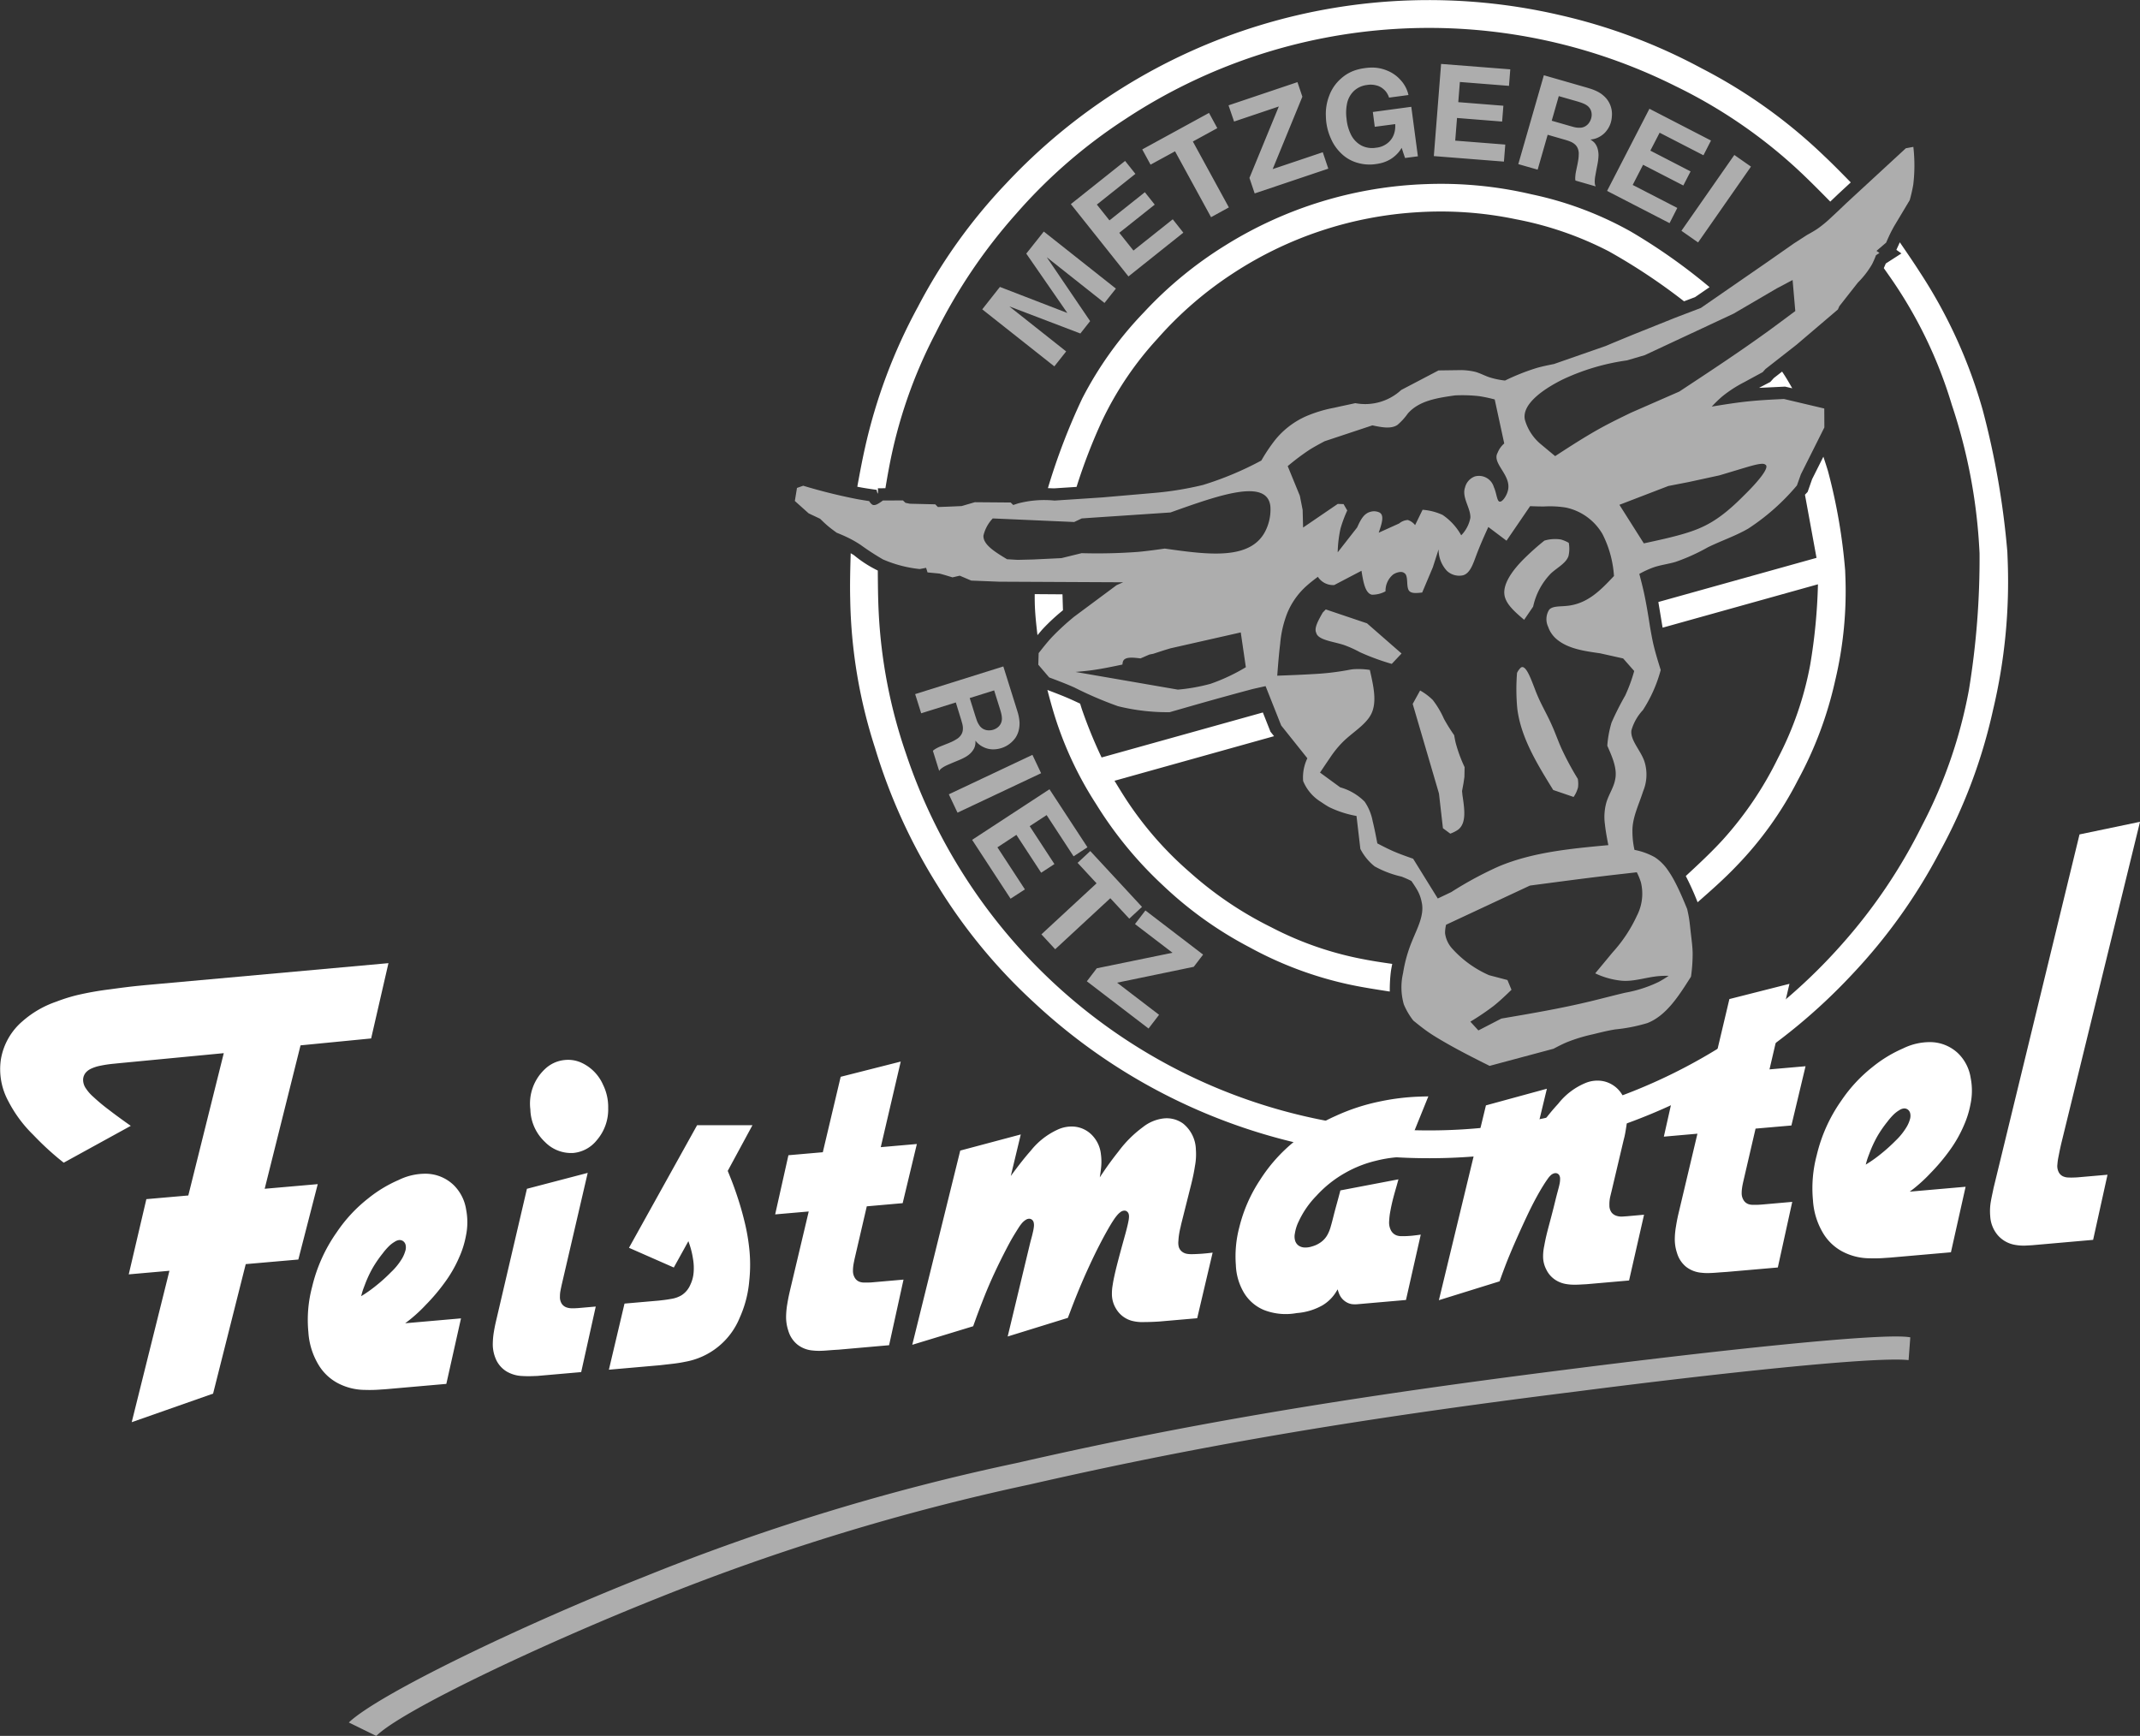 <svg id="feistmantel" xmlns="http://www.w3.org/2000/svg" xmlns:xlink="http://www.w3.org/1999/xlink" width="238.734" height="193.649" viewBox="0 0 238.734 193.649">
  <rect x="0" y="0" width="238.734" height="193.649" fill="#333333" stroke="none"/>
  <defs>
    <clipPath id="clip-path">
      <rect id="Rechteck_95" data-name="Rechteck 95" width="238.734" height="193.649" fill="none"/>
    </clipPath>
    <clipPath id="clip-path-3">
      <rect id="Rechteck_90" data-name="Rechteck 90" width="85.759" height="33.746" fill="none"/>
    </clipPath>
    <clipPath id="clip-path-4">
      <rect id="Rechteck_91" data-name="Rechteck 91" width="32.125" height="40.392" fill="none"/>
    </clipPath>
    <clipPath id="clip-path-5">
      <rect id="Rechteck_92" data-name="Rechteck 92" width="124.901" height="102.519" fill="none"/>
    </clipPath>
    <clipPath id="clip-path-6">
      <rect id="Rechteck_93" data-name="Rechteck 93" width="174.198" height="44.557" fill="none"/>
    </clipPath>
  </defs>
  <g id="Gruppe_253" data-name="Gruppe 253" clip-path="url(#clip-path)">
    <g id="Gruppe_252" data-name="Gruppe 252">
      <g id="Gruppe_251" data-name="Gruppe 251" clip-path="url(#clip-path)">
        <path id="Pfad_127" data-name="Pfad 127" d="M171.856,29.909l.22-.513,1.746-1.124-.564-.4.384-.842c.768,1.124,1.542,2.246,2.278,3.4A55.449,55.449,0,0,1,182.9,45.776a91.861,91.861,0,0,1,2.739,15.8c.01.278.022.555.032.834a61.842,61.842,0,0,1-1.63,16.786,59.56,59.56,0,0,1-5.921,15.788,61.648,61.648,0,0,1-9.8,13.718,64.537,64.537,0,0,1-28.372,17.7,64.569,64.569,0,0,1-33.419,1.134,64.568,64.568,0,0,1-29.5-15.723A61.084,61.084,0,0,1,66.3,98.791a62.892,62.892,0,0,1-6.98-15.352,56.776,56.776,0,0,1-2.771-16.63c-.042-1.7.007-3.4.055-5.094.121.072.243.143.361.216a13.136,13.136,0,0,0,2.65,1.711l.012.007c.01,1.553.023,3.107.1,4.66A56.956,56.956,0,0,0,62.773,84.07a61.53,61.53,0,0,0,17.546,26.559,61.491,61.491,0,0,0,28.474,14.231,61.493,61.493,0,0,0,31.776-1.916A61.437,61.437,0,0,0,167.127,105.4a60.032,60.032,0,0,0,8.991-13.3,53.512,53.512,0,0,0,5.24-15.181,90.65,90.65,0,0,0,1.179-15.2c-.013-.268-.027-.54-.045-.81a60.749,60.749,0,0,0-3.05-15.754,49.916,49.916,0,0,0-7.027-14.446c-.186-.268-.376-.535-.56-.8m-5.973-7.418c-1.305-1.327-2.612-2.649-3.982-3.9A56.268,56.268,0,0,0,148.6,9.6a61.478,61.478,0,0,0-31.187-6.374A61.476,61.476,0,0,0,87.215,13.3,58.2,58.2,0,0,0,75.088,23.82a60.11,60.11,0,0,0-8.991,13.3A53.568,53.568,0,0,0,60.857,52.3c-.138.72-.258,1.444-.381,2.164l-.842.007a2.1,2.1,0,0,1-.018.612,1.879,1.879,0,0,1-.109-.436c-.637-.089-1.275-.179-1.906-.3-.087-.017-.174-.032-.26-.052.262-1.427.525-2.853.842-4.272A60.285,60.285,0,0,1,64.1,34.233a60.58,60.58,0,0,1,9.8-13.718,64.561,64.561,0,0,1,28.372-17.7A64.619,64.619,0,0,1,135.7,1.681,62.449,62.449,0,0,1,151.489,7.6a58.079,58.079,0,0,1,13.715,9.8c1.015.956,1.989,1.953,2.966,2.949l-1.4,1.295Zm-2.823,32.7.3-.317.5-1.426,1.255-2.5c.176.532.352,1.067.513,1.6a62.574,62.574,0,0,1,1.916,11.073c.008.191.015.387.022.579a42.963,42.963,0,0,1-1.144,11.759,42.44,42.44,0,0,1-4.143,11.056,39.723,39.723,0,0,1-6.864,9.6c-1.362,1.429-2.845,2.733-4.331,4.039a29.385,29.385,0,0,0-1.313-2.917l-.007-.01c1.416-1.31,2.828-2.62,4.126-4.039a39.349,39.349,0,0,0,6.16-9.115,37.154,37.154,0,0,0,3.593-10.4,62.742,62.742,0,0,0,.867-8.991l-17.328,4.839-.039-.22-.438-2.644,17.645-4.925Zm-5.076-11.925-.013-.018,1.221-.637.394-.436.923-.721c.079.116.156.235.233.352.32.491.609,1,.9,1.51l-.8-.186Zm-8.414-9.654a66.8,66.8,0,0,0-8.375-5.566,37.888,37.888,0,0,0-10.4-3.591,41.023,41.023,0,0,0-10.974-.778,42.119,42.119,0,0,0-20.691,6.9,41.123,41.123,0,0,0-8.3,7.206,36.9,36.9,0,0,0-6.165,9.119A62.561,62.561,0,0,0,81.8,54.316l-2.514.163-.681-.025a70.944,70.944,0,0,1,3.823-9.991,40.578,40.578,0,0,1,6.867-9.6,43.915,43.915,0,0,1,9.119-7.5,45.229,45.229,0,0,1,22.4-6.825,44.231,44.231,0,0,1,11.755,1.141,39.025,39.025,0,0,1,11.049,4.145,64.785,64.785,0,0,1,8.8,6.21L150.8,33.146ZM80.23,66.3l.054,1.778a22.342,22.342,0,0,0-2.244,2.078c-.206.226-.4.468-.6.7-.136-1.191-.273-2.384-.3-3.578-.007-.334-.01-.666-.007-1ZM82.2,78.494c.057.195.119.387.179.58A52.453,52.453,0,0,0,84.594,84.5l17.99-5.019.849,2.145.4.5L86.034,87.1c.381.624.762,1.251,1.159,1.87a38.975,38.975,0,0,0,7.21,8.308,40.533,40.533,0,0,0,9.112,6.16,37.106,37.106,0,0,0,10.4,3.59c1.028.2,2.067.352,3.1.5-.05.272-.106.545-.146.817a16.7,16.7,0,0,0-.126,2.268c-1.543-.238-3.085-.475-4.613-.805a41.3,41.3,0,0,1-11.053-4.143A42.744,42.744,0,0,1,91.472,98.8a43.8,43.8,0,0,1-7.5-9.119,40,40,0,0,1-4.888-10.746c-.191-.654-.364-1.307-.538-1.968.824.314,1.647.626,2.454.978.4.176.8.364,1.2.55" transform="translate(38.298 0)" fill="#fff"/>
        <g id="Gruppe_241" data-name="Gruppe 241" transform="translate(109.576 7.126)" opacity="0.6">
          <g id="Gruppe_240" data-name="Gruppe 240">
            <g id="Gruppe_239" data-name="Gruppe 239" clip-path="url(#clip-path-3)">
              <path id="Pfad_128" data-name="Pfad 128" d="M72.191,22.953l8.042,6.364-1.27,1.6-6.441-5.1,4.838,7.127-1.09,1.381L68.34,31.3l6.346,5.026-1.32,1.666-8.042-6.361,1.971-2.5,7.523,2.905-4.581-6.621Zm9.07-7.879,1.149,1.444-4.3,3.424,1.406,1.765,3.95-3.142,1.1,1.384-3.954,3.145,1.58,1.979,4.385-3.487,1.181,1.49L81.634,27.96l-6.425-8.068Zm9.36-5.356.926,1.7L88.82,12.909l4.017,7.351-1.988,1.09L86.832,14,84.1,15.49l-.926-1.7Zm9.867-3.434.549,1.625-3.313,8.077,5.589-1.88.616,1.83L95.716,18.7l-.584-1.729L98.41,9l-4.992,1.681L92.8,8.873Zm12.7,2.753.735,5.522-1.431.188c-.1-.292-.2-.582-.292-.874-.032-.087-.057-.173-.086-.26a1.522,1.522,0,0,1-.1.158c-.05.082-.109.163-.169.243a3.81,3.81,0,0,1-.532.547,3.421,3.421,0,0,1-.913.559,3.7,3.7,0,0,1-.768.237c-.146.032-.294.054-.438.074a4.763,4.763,0,0,1-2-.144,4.222,4.222,0,0,1-1.874-1.1,5.034,5.034,0,0,1-1.105-1.62,6.231,6.231,0,0,1-.554-2.457,5.586,5.586,0,0,1,.394-2.37,4.655,4.655,0,0,1,1.278-1.84,4.471,4.471,0,0,1,1.956-1.042,4.934,4.934,0,0,1,.649-.127,6.063,6.063,0,0,1,.723-.069,4.291,4.291,0,0,1,1.793.319,3.933,3.933,0,0,1,1.518,1.047,3.593,3.593,0,0,1,.673,1.008,3.745,3.745,0,0,1,.185.513c.013.057.027.116.044.173l-2.164.289a1.207,1.207,0,0,1-.045-.122,1.511,1.511,0,0,0-.092-.2,1.828,1.828,0,0,0-.483-.619,1.849,1.849,0,0,0-.824-.426,2.363,2.363,0,0,0-1.028-.04,2.579,2.579,0,0,0-1.443.656,2.69,2.69,0,0,0-.788,1.486,5.007,5.007,0,0,0-.042,1.62,4.93,4.93,0,0,0,.438,1.659,2.787,2.787,0,0,0,1.225,1.334,2.626,2.626,0,0,0,1.62.243,2.411,2.411,0,0,0,1.409-.612,2.16,2.16,0,0,0,.616-.961,2.568,2.568,0,0,0,.124-.736,1.393,1.393,0,0,0,0-.2c0-.042,0-.084-.007-.126l-2.276.3-.216-1.652Zm11.043-4.18L124.086,6.7l-5.479-.433-.178,2.251,5.032.4-.141,1.765-5.032-.4-.2,2.528,5.584.439-.151,1.9-7.819-.616.81-10.281Zm5.41,2.988-.787,2.746,2.062.592.278.077a2.556,2.556,0,0,0,.832.112,1.23,1.23,0,0,0,.569-.161,1.3,1.3,0,0,0,.49-.493,1.534,1.534,0,0,0,.223-.711,1.31,1.31,0,0,0-.141-.691,1.269,1.269,0,0,0-.434-.465,2.1,2.1,0,0,0-.372-.19,3.854,3.854,0,0,0-.384-.141l-.176-.057Zm-1.664-2.328,4.791,1.377c.106.032.216.064.32.1a5.105,5.105,0,0,1,.921.371,3.144,3.144,0,0,1,.683.483,2.633,2.633,0,0,1,.658.916,2.7,2.7,0,0,1,.208,1.394,2.749,2.749,0,0,1-.532,1.476,2.466,2.466,0,0,1-.805.725,2.309,2.309,0,0,1-.52.23,2.521,2.521,0,0,1-.393.084c-.05,0-.1.01-.141.013.034.022.07.04.1.064a1.927,1.927,0,0,1,.2.151,1.294,1.294,0,0,1,.226.233,1.65,1.65,0,0,1,.19.324,1.942,1.942,0,0,1,.146.493,2.619,2.619,0,0,1,.032.733,5.832,5.832,0,0,1-.1.746c-.062.327-.129.654-.186.98-.025.129-.045.253-.069.381a3.1,3.1,0,0,0-.049.461,1.369,1.369,0,0,0,0,.235c0,.05.005.1.01.151a.667.667,0,0,0,.037.138,1.114,1.114,0,0,0,.06.141l-2.258-.651a.486.486,0,0,1-.015-.067,1.126,1.126,0,0,1-.015-.225,2.531,2.531,0,0,1,.018-.255,3.023,3.023,0,0,1,.055-.4c.029-.158.062-.31.094-.465.039-.186.081-.369.114-.554.017-.094.032-.186.049-.28a4.273,4.273,0,0,0,.06-.639,1.582,1.582,0,0,0-.116-.728,1.221,1.221,0,0,0-.376-.48,1.693,1.693,0,0,0-.424-.247,3.807,3.807,0,0,0-.374-.138c-.077-.023-.151-.049-.226-.07l-1.949-.562-1.117,3.892-2.159-.617ZM146.622,12.8l-.842,1.644-4.888-2.518-1.035,2,4.487,2.317-.809,1.572-4.489-2.312-1.159,2.251,4.977,2.565L142,22.015l-6.971-3.595,4.724-9.165Zm4.46,2.909-5.9,8.459-1.857-1.3,5.9-8.458Z" transform="translate(-65.323 -4.248)" fill="#fff"/>
            </g>
          </g>
        </g>
        <g id="Gruppe_244" data-name="Gruppe 244" transform="translate(102.091 74.346)" opacity="0.6">
          <g id="Gruppe_243" data-name="Gruppe 243">
            <g id="Gruppe_242" data-name="Gruppe 242" clip-path="url(#clip-path-4)">
              <path id="Pfad_129" data-name="Pfad 129" d="M69.676,46.993l-2.726.854.644,2.053c.029.091.06.179.092.273a2.532,2.532,0,0,0,.362.751,1.224,1.224,0,0,0,.448.391,1.352,1.352,0,0,0,.683.134,1.5,1.5,0,0,0,.715-.208,1.279,1.279,0,0,0,.5-.5,1.243,1.243,0,0,0,.148-.617,2.3,2.3,0,0,0-.045-.413,3.92,3.92,0,0,0-.1-.4c-.017-.057-.032-.119-.052-.179ZM70.7,44.321l1.493,4.757c.032.106.064.211.1.32a5.06,5.06,0,0,1,.2.973,3.166,3.166,0,0,1-.027.835,2.645,2.645,0,0,1-.4,1.055,3.045,3.045,0,0,1-2.572,1.31,2.467,2.467,0,0,1-1.052-.273,2.245,2.245,0,0,1-.476-.307,2.181,2.181,0,0,1-.289-.282l-.087-.109c0,.042,0,.084,0,.124a1.677,1.677,0,0,1-.082.567,1.438,1.438,0,0,1-.168.337,1.95,1.95,0,0,1-.325.4,2.857,2.857,0,0,1-.6.429,6.008,6.008,0,0,1-.681.322c-.305.129-.616.253-.919.386-.119.047-.238.1-.356.153a4.578,4.578,0,0,0-.414.211c-.067.042-.131.084-.195.129-.042.029-.081.06-.119.092a.911.911,0,0,0-.1.1c-.032.042-.057.087-.087.127l-.7-2.238c.017-.02.032-.035.049-.052a1.351,1.351,0,0,1,.183-.134,2.2,2.2,0,0,1,.22-.127c.119-.065.242-.122.362-.174.148-.06.3-.117.439-.176.176-.07.352-.138.525-.208.087-.039.173-.074.26-.111a4.551,4.551,0,0,0,.57-.305,1.545,1.545,0,0,0,.54-.5,1.224,1.224,0,0,0,.193-.575,1.823,1.823,0,0,0-.025-.488,3.411,3.411,0,0,0-.1-.391c-.018-.075-.042-.153-.064-.23L65.4,48.338l-3.863,1.209-.673-2.139Zm4.215,11.911-9.327,4.4-.968-2.046,9.327-4.4Zm5.17,8.261-1.547,1.011-3.008-4.6-1.89,1.236L76.4,66.367l-1.479.966L72.159,63.11,70.042,64.5l3.065,4.692-1.6,1.038-4.288-6.564,8.629-5.643Zm6.086,6.653-1.422,1.312-2.114-2.28L76.486,75.87l-1.538-1.662L81.1,68.516l-2.114-2.285L80.4,64.916Zm6.815,5.322-1.045,1.362L83.391,79.6l4.683,3.583L86.9,84.714l-6.883-5.269,1.11-1.451,8.446-1.733-4.185-3.2,1.162-1.518Z" transform="translate(-60.862 -44.322)" fill="#fff"/>
            </g>
          </g>
        </g>
        <g id="Gruppe_247" data-name="Gruppe 247" transform="translate(88.672 16.385)" opacity="0.6">
          <g id="Gruppe_246" data-name="Gruppe 246">
            <g id="Gruppe_245" data-name="Gruppe 245" clip-path="url(#clip-path-5)">
              <path id="Pfad_130" data-name="Pfad 130" d="M130.363,112.288c-1.86-.933-3.719-1.869-5.505-2.932-.485-.285-.961-.579-1.419-.9-.545-.384-1.063-.8-1.583-1.223a7.918,7.918,0,0,1-1.057-1.8,6.951,6.951,0,0,1-.086-3.491,15.748,15.748,0,0,1,1.035-3.652c.564-1.392,1.367-2.847,1.043-4.259a4.352,4.352,0,0,0-.6-1.535c-.173-.289-.359-.56-.545-.832a11.7,11.7,0,0,0-1.1-.49,11.348,11.348,0,0,1-3.008-1.144,5.977,5.977,0,0,1-1.589-1.947l-.431-3.674a11.656,11.656,0,0,1-3.031-.978c-.324-.176-.631-.384-.938-.592a4.924,4.924,0,0,1-1.983-2.328,4.929,4.929,0,0,1,.471-2.54l-2.919-3.655-1.743-4.392-1.406.315c-.874.233-1.748.466-2.62.708-2.229.607-4.452,1.248-6.674,1.885a23.008,23.008,0,0,1-5.765-.669,41.791,41.791,0,0,1-4.875-2.092c-.923-.409-1.86-.765-2.8-1.117L80.02,67.535l.04-1.293c.478-.606.951-1.211,1.471-1.771a27.794,27.794,0,0,1,2.5-2.3l4.727-3.511.725-.32-13.869-.067-3.075-.122-1.282-.547-.807.186-.941-.283-.5-.138-1.345-.131-.161-.512-.708.138a13.884,13.884,0,0,1-4.1-1.074,28.579,28.579,0,0,1-2.5-1.624,12.182,12.182,0,0,0-1.545-.871c-.367-.176-.745-.33-1.121-.485-.335-.243-.669-.486-.986-.755-.3-.253-.58-.525-.862-.8L54.4,50.649,52.861,49.27l.238-1.454.694-.247a61.052,61.052,0,0,0,6.05,1.5c.436.077.871.148,1.31.215a1.292,1.292,0,0,0,.334.387c.314.19.758-.134,1.2-.455l2.233-.007.283.268.491.1,2.832.067.29.3c.376-.012.746-.025,1.119-.039.512-.018,1.022-.044,1.533-.067l1.471-.429,4,.032.287.277.52-.171a11.5,11.5,0,0,1,4.08-.322l5.324-.351,5.78-.5a36.215,36.215,0,0,0,5.462-.891,36.012,36.012,0,0,0,6.512-2.726,19.318,19.318,0,0,1,1.493-2.239,9.283,9.283,0,0,1,3.414-2.664,14.976,14.976,0,0,1,3.229-.986c.785-.176,1.565-.341,2.347-.51a5.917,5.917,0,0,0,5.116-1.468l4.167-2.184,2.578-.035a7.275,7.275,0,0,1,1.547.2c.525.151,1.022.423,1.547.6a9.063,9.063,0,0,0,1.743.364,24.808,24.808,0,0,1,3.526-1.4c.636-.183,1.282-.312,1.936-.443l5.769-2.011c.349-.144.7-.3,1.047-.439q1.082-.45,2.162-.892l4.6-1.842,2.806-1.07,7.443-5.141,2.892-2.026,1.518-.98c.408-.225.817-.453,1.2-.715a13.06,13.06,0,0,0,1.471-1.218c.585-.538,1.156-1.085,1.726-1.63L176.8,9.924l.839-.156a18.024,18.024,0,0,1-.01,4.22,17.628,17.628,0,0,1-.394,1.723l-1.751,2.925c-.084.151-.163.3-.243.448-.235.445-.439.909-.641,1.37l-1.074.916.33.231-.381.247a10.2,10.2,0,0,1-.45,1.028,10,10,0,0,1-1.575,2.033l-.939,1.193-1.127,1.438-.163.369L164.6,31.845l-3.459,2.707-.314.349c-.676.366-1.349.73-2.025,1.1a14.146,14.146,0,0,0-2.466,1.592,14.418,14.418,0,0,0-1.186,1.146c1.367-.223,2.736-.445,4.113-.585,1.307-.134,2.624-.2,3.939-.263l4.5,1.063.01,2.112-2.62,5.23-.441,1.24a24.65,24.65,0,0,1-5.443,4.823c-1.412.817-3,1.345-4.5,2.082a22.038,22.038,0,0,1-3.566,1.615c-.842.255-1.738.349-2.565.649a10.843,10.843,0,0,0-1.508.7c.169.644.335,1.288.483,1.936.3,1.352.515,2.719.73,4.086.094.528.19,1.057.3,1.582.233,1.055.554,2.085.874,3.117a15.665,15.665,0,0,1-1.989,4.475,5.492,5.492,0,0,0-1.283,2.273c-.136,1.129,1.121,2.3,1.491,3.57a4.855,4.855,0,0,1-.185,3.219c-.485,1.523-1.218,2.949-1.189,4.457a9.4,9.4,0,0,0,.228,2.073,7.556,7.556,0,0,1,2.28.827,5.3,5.3,0,0,1,1.478,1.485,10.9,10.9,0,0,1,.758,1.263c.513.973.939,1.994,1.362,3.019.067.3.134.6.185.9.1.58.151,1.169.218,1.751.084.75.193,1.5.208,2.246a17.844,17.844,0,0,1-.185,2.652c-1.376,2.169-2.746,4.336-4.856,5.173a18.614,18.614,0,0,1-3.617.713c-.845.139-1.656.344-2.479.545a18.162,18.162,0,0,0-2.878.877c-.513.211-1.006.471-1.5.731Zm-1.246-3.954,2.56-1.322c3.34-.57,6.681-1.137,9.951-1.929,1.282-.307,2.553-.649,3.853-.954a14.38,14.38,0,0,0,3.736-1.2,12.59,12.59,0,0,0,1.131-.691c-.352,0-.7,0-1.05.032-1.464.112-2.941.683-4.363.5a8.874,8.874,0,0,1-2.786-.805c.646-.778,1.293-1.553,1.934-2.332a16.078,16.078,0,0,0,2.719-4.1,5.354,5.354,0,0,0,.446-3.716,6.882,6.882,0,0,0-.46-1.127c-1.223.141-2.446.275-3.674.423-2.751.327-5.5.7-8.245,1.06l-9.358,4.37a3.85,3.85,0,0,0-.112.958,3.136,3.136,0,0,0,.81,1.719,12.031,12.031,0,0,0,4.106,2.954l2.043.537.45,1.087c-.644.624-1.292,1.245-1.989,1.8a28.761,28.761,0,0,1-2.6,1.758Zm-4.532-14.718,1.506-.716a40.75,40.75,0,0,1,5.307-2.867c3.789-1.585,8-1.979,12.215-2.37-.153-.778-.3-1.553-.384-2.348a6.023,6.023,0,0,1,.158-2.389c.252-.877.819-1.686.976-2.531.285-1.216-.292-2.52-.866-3.821a11.724,11.724,0,0,1,.481-2.6,32.624,32.624,0,0,1,1.521-3.008,17.959,17.959,0,0,0,1-2.729l-1.233-1.4-2.572-.574c-1.751-.247-3.508-.5-4.756-1.5A3.135,3.135,0,0,1,136.9,63.31a1.981,1.981,0,0,1,.106-1.9c.352-.419,1.141-.359,1.845-.426,2.4-.176,3.895-1.758,5.391-3.343a11.993,11.993,0,0,0-1.282-4.68,6.213,6.213,0,0,0-4.078-2.956,11.326,11.326,0,0,0-2.444-.122c-.518,0-1.037-.015-1.553-.035L132.254,53.7l-2.031-1.528c-.458,1.013-.919,2.028-1.384,3.274-.335.9-.679,1.931-1.464,2.12a2,2,0,0,1-1.768-.5,3.492,3.492,0,0,1-.931-2.4l-.641,2-1.189,2.816c-.607.067-1.219.134-1.473-.21-.349-.47-.018-1.713-.547-1.976-.267-.215-.84-.079-1.214.173a2.334,2.334,0,0,0-.855,1.877,3.052,3.052,0,0,1-1.521.379c-.75-.158-.958-1.412-1.162-2.669l-3.04,1.592a2.023,2.023,0,0,1-1.825-.919c-.423.32-.844.637-1.24.993a8.3,8.3,0,0,0-2.187,3.085,12.084,12.084,0,0,0-.775,3.367c-.148,1.2-.242,2.4-.33,3.586,1.357-.049,2.719-.1,4.076-.183a29.153,29.153,0,0,0,3.679-.419c.23-.042.46-.089.694-.116a8.242,8.242,0,0,1,1.88.077c.409,1.8.822,3.588.149,4.927-.631,1.25-2.2,2.1-3.279,3.226a11.367,11.367,0,0,0-1.329,1.671c-.369.532-.731,1.08-1.1,1.625l2.251,1.646a6.2,6.2,0,0,1,2.729,1.6,5.684,5.684,0,0,1,.894,2.171c.208.845.364,1.666.522,2.483.56.292,1.124.584,1.7.839.746.33,1.518.6,2.293.872Zm1.4-7.231-.824-.609-.443-3.875-2.93-9.991.827-1.5a6.72,6.72,0,0,1,1.412,1.06,10.086,10.086,0,0,1,1.246,2.1,19.086,19.086,0,0,0,1.141,1.827c.047.278.1.56.163.835a16.117,16.117,0,0,0,1,2.729l-.02,1.089-.1.694-.163.881.044.465c.235,1.56.465,3.127-.49,3.853a3.962,3.962,0,0,1-.867.439m13.757-4.093-2.275-.778c-1.807-2.925-3.606-5.849-4.007-9.075a23.068,23.068,0,0,1-.029-3.987,1.968,1.968,0,0,1,.426-.592c.549-.391,1.134,1.287,1.538,2.322a17.613,17.613,0,0,0,.748,1.729c.351.711.8,1.538,1.161,2.355.4.884.7,1.758,1.079,2.607a32.613,32.613,0,0,0,1.828,3.4,3.31,3.31,0,0,1,.027.934,3.268,3.268,0,0,1-.5,1.087M119.453,67.443a26.034,26.034,0,0,1-3.544-1.3,12.565,12.565,0,0,0-1.8-.81c-1.186-.394-2.89-.537-3.085-1.364-.257-.525.24-1.391.73-2.254l.337-.347,4.6,1.552,3.853,3.365ZM95.592,70.315a20.671,20.671,0,0,0,3.632-.646,21.031,21.031,0,0,0,3.95-1.855l-.567-3.882L94.75,65.71l-.721.22c-.391.126-.778.253-1.169.382l-.445.089-.99.429c-.9-.106-1.807-.208-1.973.387a1.729,1.729,0,0,0-.045.3c-1.218.255-2.434.512-3.664.666-.525.067-1.048.112-1.573.159Zm38.628-7.788c-1.006-.862-2.011-1.721-2.187-2.722-.238-1.359,1.043-2.976,2.244-4.158a29,29,0,0,1,2.2-1.954,4.145,4.145,0,0,1,1.855-.124,4.071,4.071,0,0,1,.864.369,3.5,3.5,0,0,1-.032,1.483c-.275.807-1.268,1.283-1.966,1.941a7.581,7.581,0,0,0-1.974,3.692ZM147.572,54c1.57-.341,3.137-.676,4.487-1.08,2.32-.688,4-1.557,6.68-4.262,1.36-1.329,3-3.17,2.372-3.452-.278-.242-1.389.092-2.5.423l-2.607.783-3.434.746-2.261.439-5.462,2.1ZM127.2,53.1a3.8,3.8,0,0,0,1.02-1.941c.064-1.072-.99-2.286-.59-3.405a1.745,1.745,0,0,1,1.1-1.223,1.726,1.726,0,0,1,2.11,1.191c.32.686.344,1.654.679,1.619.247.04.694-.555.855-1.109.585-1.781-1.81-3.117-1.112-4.34A2.63,2.63,0,0,1,132,42.854l-1.063-4.91a16.2,16.2,0,0,0-1.721-.366,16.607,16.607,0,0,0-2.729-.084c-1.984.289-3.97.577-5.239,2.013a6.873,6.873,0,0,1-1.161,1.277c-.716.481-1.765.267-2.8.052l-5.331,1.771c-.56.3-1.121.6-1.656.933a25.763,25.763,0,0,0-2.456,1.843l1.354,3.306.312,1.578.05,1.968,3.866-2.637.649.02.411.711a14.059,14.059,0,0,0-.753,2.026A13.7,13.7,0,0,0,113.42,55l2.169-2.776c.352-.765.7-1.535,1.473-1.743a1.414,1.414,0,0,1,1.032.081c.56.32.23,1.285-.1,2.248l2.286-1.033a1.663,1.663,0,0,1,.958-.386,1.689,1.689,0,0,1,.817.574l.835-1.713a6.521,6.521,0,0,1,2.226.57A6.625,6.625,0,0,1,127.2,53.1m-33.05,1.483c4.871.686,9.743,1.374,11.309-2.181a5.311,5.311,0,0,0,.455-2.5c-.31-3.219-5.727-1.285-11.148.649q-3.12.209-6.243.418c-1.218.079-2.434.163-3.655.247l-.845.4-9.083-.4A4.16,4.16,0,0,0,73.9,53.135c-.044,1.013,1.295,1.823,2.634,2.634l1.186.07,1.723-.042,3.155-.151,2.258-.554a60.893,60.893,0,0,0,6.312-.144c1-.091,1.986-.231,2.979-.369m43.531-10.313c1.768-1.149,3.539-2.3,5.391-3.3,1-.54,2.033-1.04,3.061-1.54l5.4-2.363c3.341-2.2,6.681-4.4,9.92-6.745,1.011-.738,2.015-1.486,3.019-2.236l-.3-3.462-1.75.926-4.846,2.833L147.681,33l-1.994.587a24.811,24.811,0,0,0-7.106,2.1c-2.2,1.079-4.653,2.783-4.277,4.522A5.5,5.5,0,0,0,136,42.869Z" transform="translate(-52.862 -9.768)" fill="#fff"/>
            </g>
          </g>
        </g>
        <g id="Gruppe_250" data-name="Gruppe 250" transform="translate(38.911 149.092)" opacity="0.6">
          <g id="Gruppe_249" data-name="Gruppe 249">
            <g id="Gruppe_248" data-name="Gruppe 248" clip-path="url(#clip-path-6)">
              <path id="Pfad_131" data-name="Pfad 131" d="M197.395,88.978c-2.954-.585-22.509,1.575-38.625,3.632-26,3.289-43.221,6.3-61.06,10.385a246.671,246.671,0,0,0-41.6,12.708C42.591,121.052,26.55,128.755,23.2,131.942l3.061,1.5c2.86-2.828,18.274-10.147,31.319-15.342a253.229,253.229,0,0,1,41.6-12.713c17.8-4.068,35.089-7.143,61.065-10.38,14.99-1.932,33.1-3.92,36.959-3.489Z" transform="translate(-23.197 -88.881)" fill="#fff"/>
            </g>
          </g>
        </g>
        <path id="Pfad_132" data-name="Pfad 132" d="M24.964,80.466l-11.479,1.1c-.257.025-.51.05-.767.077a13.232,13.232,0,0,0-1.562.233,4.4,4.4,0,0,0-.961.307,1.838,1.838,0,0,0-.523.344,1.283,1.283,0,0,0-.4.864,1.686,1.686,0,0,0,.342,1.053,4.535,4.535,0,0,0,.782.884,21.058,21.058,0,0,0,1.743,1.454c.56.433,1.127.849,1.7,1.26.248.179.5.356.751.533l-7.481,4.11q-.3-.239-.6-.483a32.427,32.427,0,0,1-2.785-2.607A14.55,14.55,0,0,1,.923,85.812,7.459,7.459,0,0,1,.1,81.154a7.145,7.145,0,0,1,2.437-4.272,11.179,11.179,0,0,1,3.761-2.166A18.627,18.627,0,0,1,8.568,74a34.275,34.275,0,0,1,3.722-.658c1.107-.153,2.209-.3,3.321-.406l.592-.059,27.132-2.452-1.932,8.4-7.876.77-4,16,5.92-.518-2.166,8.411L27.414,104l-3.642,14.446-9.078,3.187,4.207-16.89-4.539.4,1.966-8.392,4.68-.409Zm15.323,27.112c.141-.086.282-.173.419-.262a15.091,15.091,0,0,0,1.246-.911,18.247,18.247,0,0,0,1.674-1.511,7.093,7.093,0,0,0,1.225-1.515,3.6,3.6,0,0,0,.352-.81,1.287,1.287,0,0,0,.042-.728.719.719,0,0,0-.292-.419.679.679,0,0,0-.426-.106,1.109,1.109,0,0,0-.493.19,3.325,3.325,0,0,0-.627.476,6.971,6.971,0,0,0-.708.814,13.441,13.441,0,0,0-1.115,1.615,12.992,12.992,0,0,0-.894,1.931c-.1.26-.2.518-.278.782-.044.151-.082.3-.124.455m11.14,2.473-1.637,7.309-6.691.587c-.191.015-.384.029-.575.039a15.4,15.4,0,0,1-1.8.045,6.589,6.589,0,0,1-3.046-.757,5.534,5.534,0,0,1-2.166-2.078,8.061,8.061,0,0,1-1.112-3.617,14.3,14.3,0,0,1,.418-5.041,17.552,17.552,0,0,1,2.751-6.1,16.469,16.469,0,0,1,3.5-3.766,14.624,14.624,0,0,1,3.4-2.057,6.754,6.754,0,0,1,3-.7A4.539,4.539,0,0,1,50.628,95.2,4.864,4.864,0,0,1,52,97.911a7.419,7.419,0,0,1-.03,2.972,10.425,10.425,0,0,1-.713,2.291,14.307,14.307,0,0,1-1.622,2.847,21.528,21.528,0,0,1-2.11,2.5,16.956,16.956,0,0,1-1.78,1.657c-.179.144-.362.282-.545.419Zm13.408,5.993-4.955.434c-.144,0-.289.007-.429.013a11.6,11.6,0,0,1-1.183-.01,3.737,3.737,0,0,1-1.709-.48,3.019,3.019,0,0,1-1.3-1.547,4.1,4.1,0,0,1-.283-1.672,8.666,8.666,0,0,1,.131-1.3c.05-.31.112-.622.183-.929.029-.134.06-.267.092-.4l3.4-14.557,6.78-1.775-2.9,12.478c-.018.087-.039.169-.054.257-.039.166-.07.335-.1.5a3.068,3.068,0,0,0-.042.557,1.365,1.365,0,0,0,.22.835,1.068,1.068,0,0,0,.58.4,1.73,1.73,0,0,0,.525.077c.186.007.372,0,.554-.013.065,0,.129-.007.193-.012l1.922-.168Zm-1.874-34.81a3.573,3.573,0,0,1,1.882.289A4.844,4.844,0,0,1,67.279,84a5.608,5.608,0,0,1,.569,2.575,5.253,5.253,0,0,1-1.28,3.613A3.8,3.8,0,0,1,63.956,91.6,4.071,4.071,0,0,1,60.8,90.378a5.152,5.152,0,0,1-1.634-3.628,5.271,5.271,0,0,1,1.641-4.522,3.69,3.69,0,0,1,2.152-.993m13.839,20.2-1.63,2.944-5-2.2,7.6-13.676,6.175,0L81.184,93.6c.122.3.24.59.356.884.263.658.5,1.324.721,1.993.289.872.547,1.755.765,2.652a22.153,22.153,0,0,1,.545,3,16.743,16.743,0,0,1,.018,3.7,12.572,12.572,0,0,1-1.072,4.157,8.092,8.092,0,0,1-6.106,4.913c-.751.161-1.508.235-2.268.32-.176.02-.352.042-.525.06l-5.692.5,1.743-7.376,3.828-.334.409-.047c.317-.035.634-.081.954-.141a3.172,3.172,0,0,0,1.176-.411,2.577,2.577,0,0,0,.973-1.162,3.829,3.829,0,0,0,.372-1.409,6,6,0,0,0-.077-1.521,9.208,9.208,0,0,0-.314-1.36c-.06-.2-.129-.386-.193-.577m19.9-3.888-1.337,5.759c-.029.124-.054.25-.079.377-.042.2-.081.394-.1.594a3.536,3.536,0,0,0-.025.445,1.47,1.47,0,0,0,.228.835,1.016,1.016,0,0,0,.535.418,1.614,1.614,0,0,0,.554.075c.211,0,.423,0,.634-.008.134-.01.272-.02.409-.034l3.278-.287-1.609,7.319-5.668.5c-.238.012-.478.029-.718.044-.377.03-.757.065-1.134.077a6.09,6.09,0,0,1-1-.032,3.167,3.167,0,0,1-1.729-.679,3.107,3.107,0,0,1-.993-1.525,4.8,4.8,0,0,1-.247-1.639,9,9,0,0,1,.134-1.355c.062-.387.136-.768.221-1.149.042-.183.084-.366.126-.545l2.043-8.615-3.744.325,1.479-6.6,3.836-.335,1.993-8.414,6.7-1.7-2.228,9.548,4.028-.352L100.7,97.2Zm16.065-3.385.451-.609c.567-.753,1.137-1.49,1.768-2.2a8.163,8.163,0,0,1,2.964-2.342,3.707,3.707,0,0,1,1.85-.359,3.146,3.146,0,0,1,2.147,1.08,3.561,3.561,0,0,1,.871,1.983,6.14,6.14,0,0,1,.017,1.568c-.035.347-.087.689-.139,1.032.151-.23.305-.458.461-.688.51-.753,1.052-1.483,1.622-2.2a12.89,12.89,0,0,1,2.712-2.707,4.559,4.559,0,0,1,2.286-.973,3.118,3.118,0,0,1,2.226.577,3.842,3.842,0,0,1,1.412,2.9,7.024,7.024,0,0,1-.106,1.842c-.1.669-.243,1.335-.409,2-.023.1-.049.195-.074.292L131.782,99.5c-.027.114-.052.233-.077.352a9.081,9.081,0,0,0-.19.97c-.029.193-.042.381-.054.577a1.9,1.9,0,0,0,.037.663,1.04,1.04,0,0,0,.382.56,1.222,1.222,0,0,0,.528.228,2.871,2.871,0,0,0,.575.039c.206,0,.411-.01.619-.02.391-.018.782-.05,1.169-.092q.254-.028.508-.06l-1.723,7.319-4.224.367c-.193.013-.382.023-.574.032-.352.017-.7.027-1.057.027a4.721,4.721,0,0,1-1.454-.144,2.94,2.94,0,0,1-1.746-1.349,3.11,3.11,0,0,1-.458-1.649,5.539,5.539,0,0,1,.084-.99c.057-.382.134-.76.218-1.134.134-.609.289-1.211.448-1.813.163-.619.33-1.233.5-1.849s.349-1.23.493-1.852c.035-.143.064-.283.092-.428a2.932,2.932,0,0,0,.07-.52.992.992,0,0,0-.022-.272.552.552,0,0,0-.225-.349.463.463,0,0,0-.346-.074.756.756,0,0,0-.374.169,1.953,1.953,0,0,0-.341.324,4.59,4.59,0,0,0-.377.5c-.231.342-.439.694-.644,1.05q-.486.85-.933,1.723c-.4.77-.775,1.552-1.136,2.332q-.664,1.429-1.26,2.88-.481,1.173-.926,2.36c-.079.206-.159.411-.237.619l-6.713,2.078,2.5-10.407c.032-.124.064-.253.1-.384.07-.258.144-.522.2-.788a4.634,4.634,0,0,0,.119-.637,1.339,1.339,0,0,0-.012-.476.57.57,0,0,0-.178-.32.508.508,0,0,0-.381-.122.747.747,0,0,0-.332.122,1.914,1.914,0,0,0-.429.374,4.878,4.878,0,0,0-.394.549c-.193.3-.381.606-.564.909-.3.5-.567,1.01-.834,1.521-.434.842-.857,1.691-1.255,2.553-.507,1.082-.971,2.184-1.4,3.3q-.423,1.072-.81,2.162c-.062.166-.119.335-.179.5L101.77,113l5.353-21.666,6.752-1.8Zm44.086,13.832-5.328.465a3.13,3.13,0,0,1-.7,0,1.742,1.742,0,0,1-.733-.294,1.871,1.871,0,0,1-.686-.844,3.789,3.789,0,0,1-.173-.515c-.122.2-.24.4-.377.585a4.5,4.5,0,0,1-1.317,1.2,6.866,6.866,0,0,1-2.877.864,6.74,6.74,0,0,1-3.622-.33,4.716,4.716,0,0,1-2.239-1.9,6.5,6.5,0,0,1-.926-3.125,12.69,12.69,0,0,1,.391-4.241,16.748,16.748,0,0,1,2.29-5.229,17.858,17.858,0,0,1,3.92-4.381,19.731,19.731,0,0,1,4.549-2.793,22.523,22.523,0,0,1,4.814-1.585,25.408,25.408,0,0,1,4.586-.564c.307-.013.616-.018.923-.025l-2.729,6.742c-.272.017-.547.029-.82.052a14.362,14.362,0,0,0-2.308.391,13.042,13.042,0,0,0-3.352,1.312,12.879,12.879,0,0,0-3.276,2.592,10.243,10.243,0,0,0-1.983,2.87,4.684,4.684,0,0,0-.426,1.362,1.633,1.633,0,0,0,.045.815,1.048,1.048,0,0,0,.374.507,1.245,1.245,0,0,0,.663.215,2.348,2.348,0,0,0,.834-.119,3.029,3.029,0,0,0,.929-.431,2.508,2.508,0,0,0,.775-.834,4.2,4.2,0,0,0,.4-1.008c.158-.528.28-1.063.421-1.6s.3-1.092.445-1.641c.067-.247.131-.493.195-.736l6.477-1.236c-.064.231-.127.461-.191.691-.129.453-.26.9-.381,1.362-.129.49-.238.98-.327,1.476a7.4,7.4,0,0,0-.134,1.105,1.9,1.9,0,0,0,.176,1.018,1.175,1.175,0,0,0,.646.6,1.68,1.68,0,0,0,.634.087c.221,0,.439,0,.658-.017.247-.012.5-.035.743-.067.223-.022.445-.054.666-.086Zm14.572-18.8c.154-.226.305-.458.461-.683a23.741,23.741,0,0,1,1.951-2.409,7.529,7.529,0,0,1,3.088-2.332,3.469,3.469,0,0,1,1.922-.188,3.211,3.211,0,0,1,2.053,1.4,3.873,3.873,0,0,1,.634,2.109,8.616,8.616,0,0,1-.133,1.751c-.047.31-.1.619-.169.926-.032.131-.064.262-.1.394l-1.364,5.777c-.034.129-.065.257-.094.384a3.907,3.907,0,0,0-.127,1.112,1.313,1.313,0,0,0,.257.82,1.154,1.154,0,0,0,.575.362,1.611,1.611,0,0,0,.394.07,2.654,2.654,0,0,0,.416-.013c.109-.007.221-.013.33-.022l1.892-.168-1.671,7.335-4.715.413c-.166.01-.334.02-.5.027-.3.018-.6.035-.9.032a5.408,5.408,0,0,1-.958-.084,3.1,3.1,0,0,1-1.1-.423A2.851,2.851,0,0,1,172.5,104.6a3.135,3.135,0,0,1-.356-1.424,5.594,5.594,0,0,1,.126-1.2c.057-.32.121-.641.191-.958.106-.461.225-.916.346-1.374.168-.622.33-1.24.488-1.862s.3-1.24.47-1.86c.077-.292.161-.584.218-.874a2.417,2.417,0,0,0,.057-.555.752.752,0,0,0-.114-.445.482.482,0,0,0-.253-.179.513.513,0,0,0-.317.01.931.931,0,0,0-.376.226,2.51,2.51,0,0,0-.342.414c-.173.24-.332.486-.49.74-.237.381-.465.772-.679,1.166-.419.751-.8,1.526-1.166,2.3q-.591,1.261-1.152,2.528c-.45,1.018-.887,2.046-1.282,3.088q-.3.788-.577,1.578l-6.773,2.105,5.249-21.733,6.8-1.857Zm24.427-.317-1.335,5.755c-.03.129-.059.253-.084.382a5.6,5.6,0,0,0-.1.589,3.349,3.349,0,0,0-.03.448,1.456,1.456,0,0,0,.231.837,1.028,1.028,0,0,0,.532.416,1.55,1.55,0,0,0,.554.074q.322.01.634-.01c.138-.007.277-.018.411-.029l3.279-.289-1.609,7.319-5.668.493-.718.049c-.377.029-.758.064-1.137.074a5.875,5.875,0,0,1-1-.03,3.23,3.23,0,0,1-1.731-.678,3.123,3.123,0,0,1-.991-1.525,4.777,4.777,0,0,1-.247-1.641,8.772,8.772,0,0,1,.136-1.355c.06-.387.134-.768.216-1.152.042-.179.087-.362.129-.545l2.043-8.615-3.747.33,1.483-6.6,3.835-.335,1.994-8.414,6.7-1.7-2.226,9.545,4.022-.352-1.578,6.611ZM208.139,92.9c.141-.086.278-.173.419-.265a14.7,14.7,0,0,0,1.246-.909,19.263,19.263,0,0,0,1.679-1.51,7.262,7.262,0,0,0,1.216-1.518,3.4,3.4,0,0,0,.356-.81,1.31,1.31,0,0,0,.039-.726.708.708,0,0,0-.289-.421.676.676,0,0,0-.426-.106,1.142,1.142,0,0,0-.493.19,3.443,3.443,0,0,0-.627.478,7.132,7.132,0,0,0-.708.814,13.083,13.083,0,0,0-1.117,1.617,13.567,13.567,0,0,0-.891,1.927c-.1.26-.2.52-.278.782-.045.151-.087.305-.126.458m11.14,2.469-1.637,7.31-6.69.585c-.193.017-.384.029-.577.039a15.4,15.4,0,0,1-1.8.045,6.563,6.563,0,0,1-3.046-.757,5.545,5.545,0,0,1-2.166-2.078,8.073,8.073,0,0,1-1.11-3.613,14.311,14.311,0,0,1,.416-5.044,17.558,17.558,0,0,1,2.748-6.1,16.63,16.63,0,0,1,3.5-3.766,14.673,14.673,0,0,1,3.392-2.057,6.768,6.768,0,0,1,3-.7,4.554,4.554,0,0,1,3.169,1.287,4.866,4.866,0,0,1,1.367,2.711,7.39,7.39,0,0,1-.029,2.972,10.635,10.635,0,0,1-.715,2.29,14.3,14.3,0,0,1-1.62,2.847,21.857,21.857,0,0,1-2.11,2.5,17.483,17.483,0,0,1-1.781,1.656c-.179.144-.362.282-.549.419Zm14.225,5.923-6.815.6c-.161.01-.324.02-.485.025a5.376,5.376,0,0,1-1.511-.086,3.267,3.267,0,0,1-1.887-1.131,3.579,3.579,0,0,1-.78-2.046,6.251,6.251,0,0,1,.082-1.718c.062-.359.141-.711.215-1.063.025-.121.052-.243.074-.361l9.59-39.448,6.748-1.409L230,90.343c-.052.21-.1.414-.144.622-.077.342-.144.688-.211,1.032a6.376,6.376,0,0,0-.124.864,1.5,1.5,0,0,0,.188.958,1.026,1.026,0,0,0,.513.419,1.547,1.547,0,0,0,.544.1,6,6,0,0,0,.6,0c.134,0,.267-.012.4-.018l3.343-.292Z" transform="translate(0 37.02)" fill="#fff"/>
      </g>
    </g>
  </g>
</svg>
